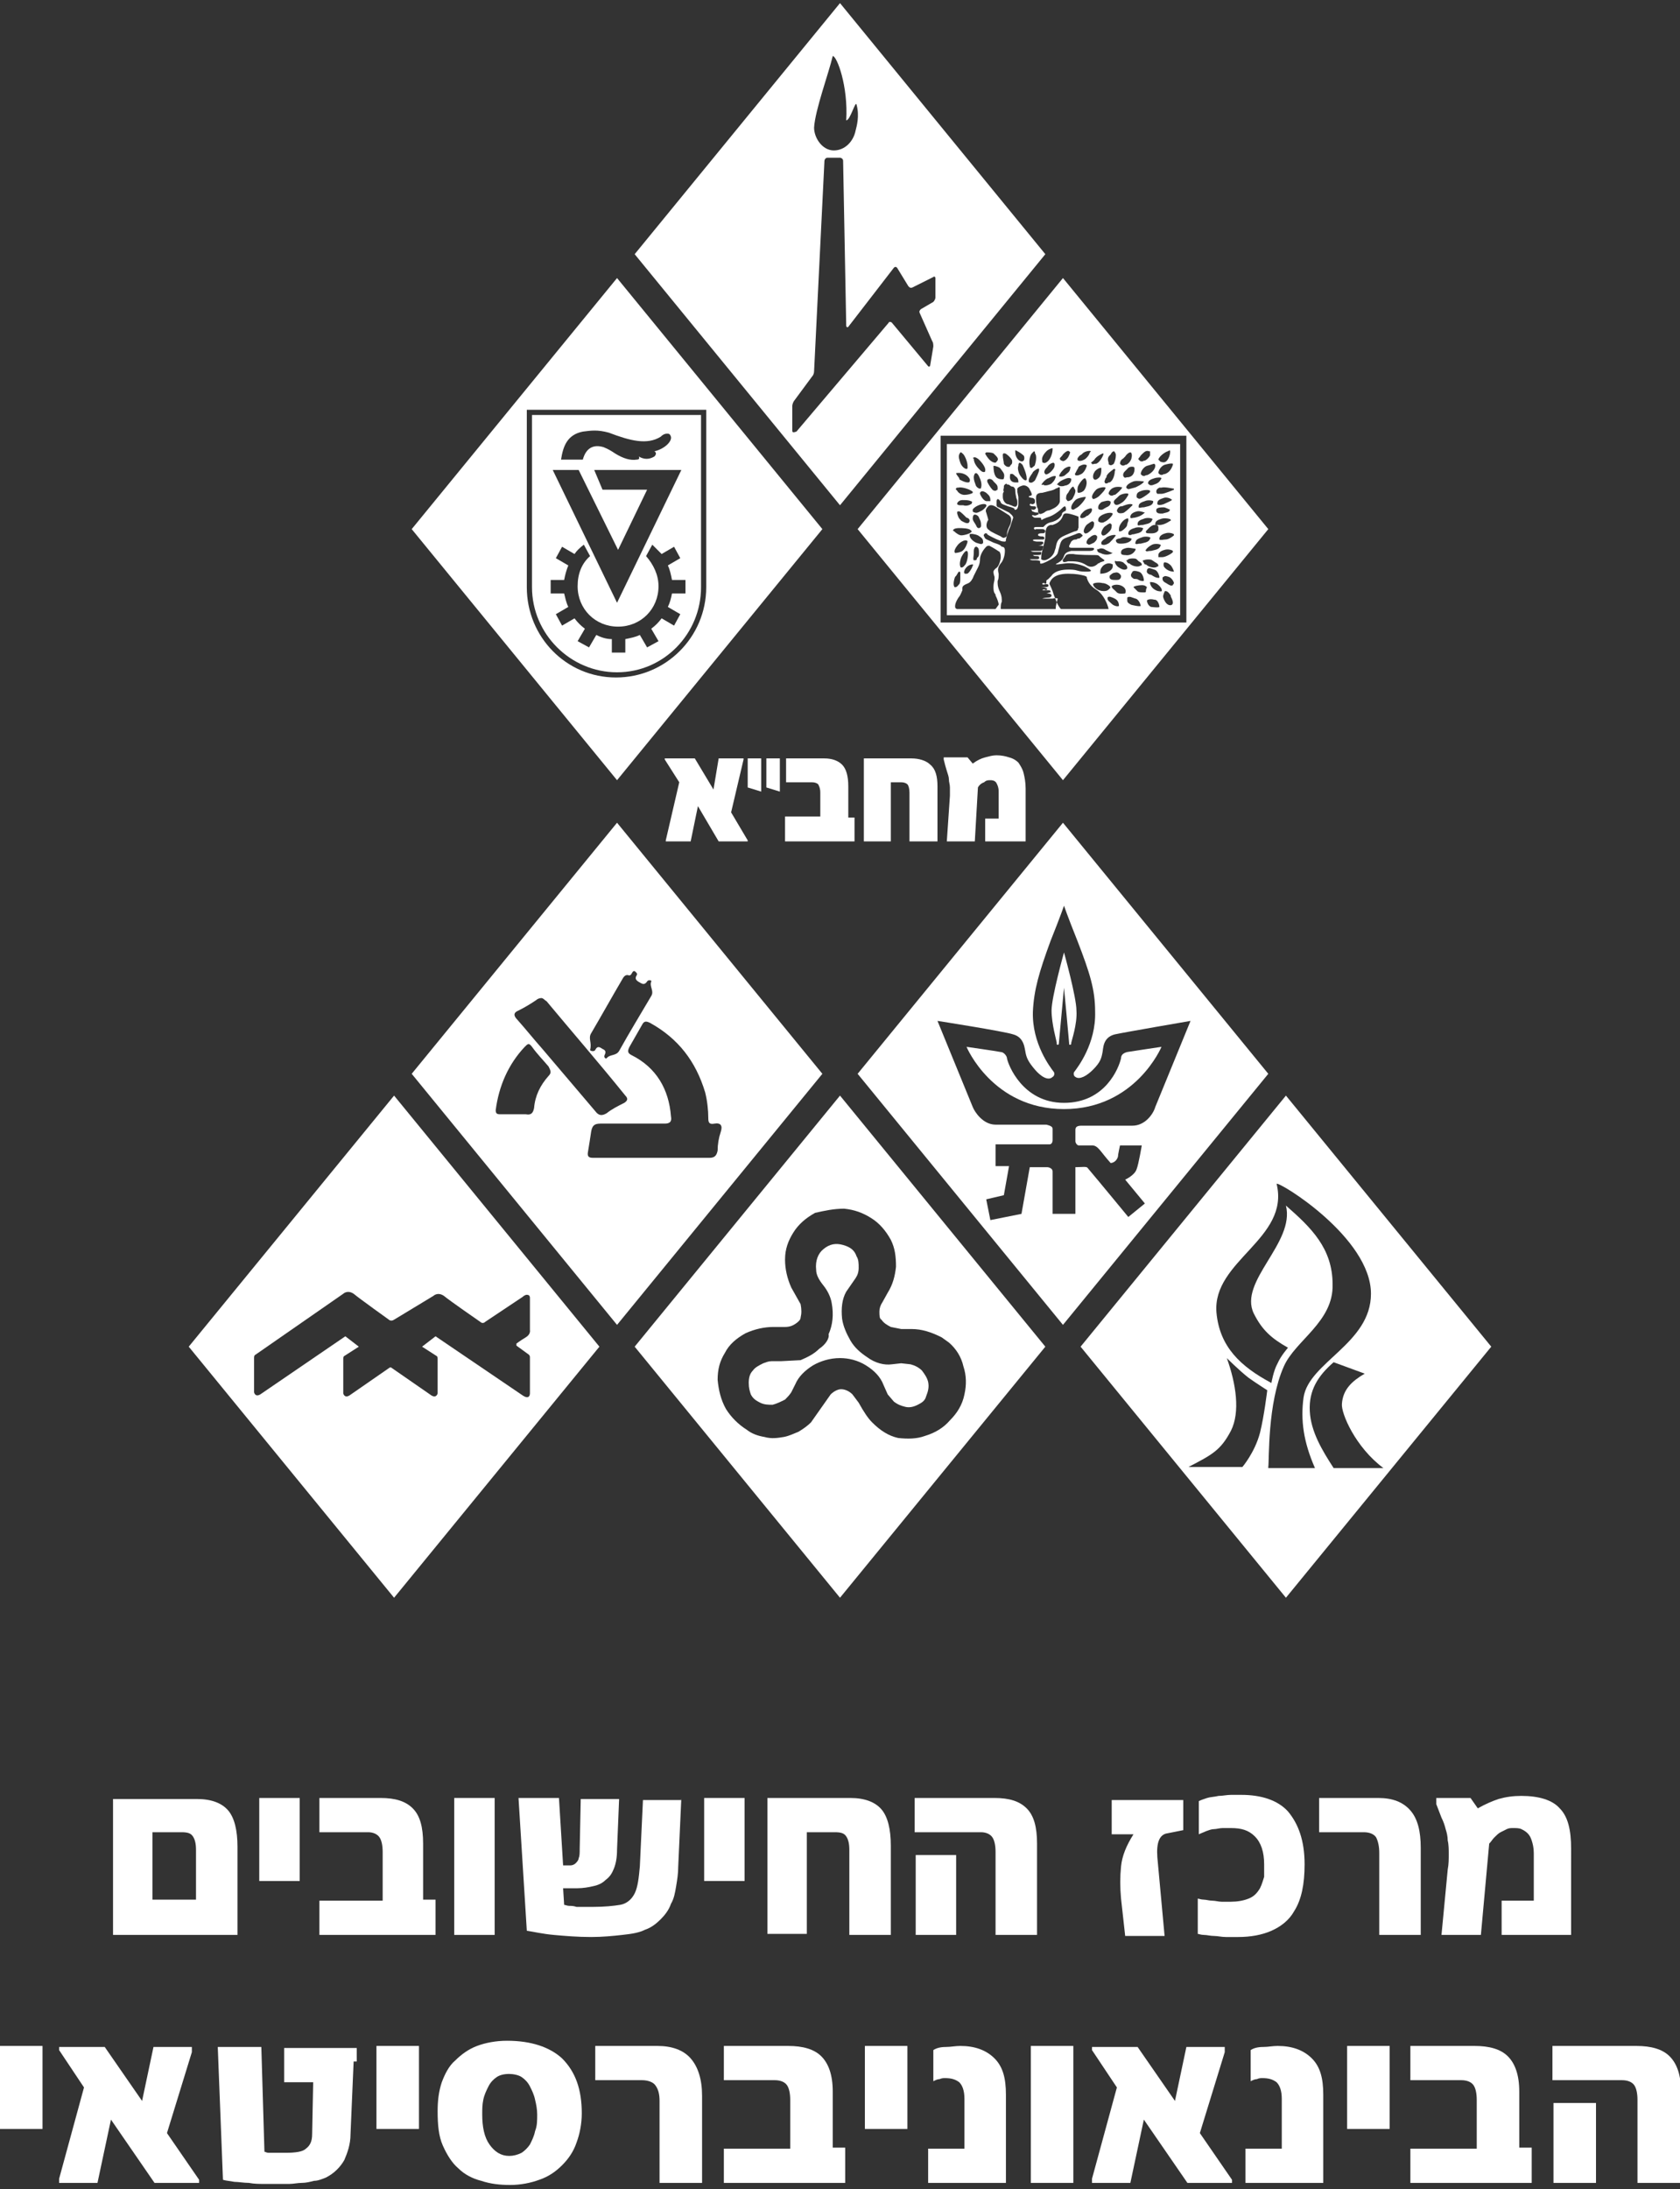 <?xml version="1.0" encoding="utf-8"?>
<!-- Generator: Adobe Illustrator 18.1.0, SVG Export Plug-In . SVG Version: 6.00 Build 0)  -->
<svg version="1.1" id="Layer_1" xmlns="http://www.w3.org/2000/svg" xmlns:xlink="http://www.w3.org/1999/xlink" x="0px" y="0px"
	 width="162px" height="211px" viewBox="0 0 162 211" enable-background="new 0 0 162 211" xml:space="preserve">
<rect x="0" y="0" width="162" height="211" fill="#333333" stroke="none"/>
<g>
	<g>
		<g>
			<path fill="#FFFFFF" d="M22.8,186.5h-1.9h-2h-4.1h-1.6h-2.3v-9.8v-3.3h8.1c1.4,0,2.4,0.4,3,1.1c0.6,0.7,0.9,1.9,0.9,3.5V186.5z
				 M18.9,183.1v-4.8c0-0.6-0.1-1-0.3-1.3c-0.2-0.3-0.5-0.4-1.1-0.4h-2.8v6.5H18.9z"/>
			<path fill="#FFFFFF" d="M28.9,181.3H25v-8h3.9V181.3z"/>
			<path fill="#FFFFFF" d="M42,186.5H30.8v-3.3h6.1v-4.7c0-0.6-0.1-1.1-0.3-1.4c-0.2-0.3-0.6-0.5-1.1-0.5h-4.7v-3.3h5.9
				c1.4,0,2.4,0.3,3.1,1c0.7,0.7,1,1.8,1,3.4v5.4H42V186.5z"/>
			<path fill="#FFFFFF" d="M47.7,186.5h-3.9v-13.2h3.9V186.5z"/>
			<path fill="#FFFFFF" d="M65.7,173.3l-0.3,6.6c0,0.7-0.1,1.3-0.2,1.9c-0.1,0.6-0.2,1.2-0.5,1.7c-0.2,0.6-0.6,1.1-1,1.5
				c-0.4,0.4-0.9,0.8-1.5,1c-0.6,0.3-1.3,0.4-2.2,0.5c-0.9,0.1-1.9,0.2-3,0.2c-1.3,0-2.5-0.1-3.6-0.2c-1.1-0.1-1.9-0.3-2.6-0.4
				L50,173.3h3.9l0.4,6.5c0.3,0,0.5,0,0.7,0c0.2,0,0.4-0.1,0.5-0.2c0.1-0.1,0.3-0.3,0.3-0.5c0.1-0.2,0.1-0.5,0.1-0.9l0.1-4.8h3.7
				l-0.2,4.9c0,0.7-0.1,1.3-0.3,1.8c-0.2,0.5-0.4,0.8-0.8,1.1c-0.3,0.3-0.7,0.5-1.2,0.6c-0.4,0.1-1,0.2-1.5,0.2c0,0-0.1,0-0.3,0
				c-0.1,0-0.3,0-0.4,0c-0.2,0-0.3,0-0.4,0c-0.1,0-0.2,0-0.3,0l0.1,1.6c0.1,0,0.3,0.1,0.5,0.1c0.2,0,0.4,0,0.7,0.1
				c0.2,0,0.5,0,0.8,0c0.3,0,0.5,0,0.7,0c1.2,0,2.1-0.1,2.7-0.2c0.6-0.1,1.1-0.5,1.4-1.1c0.3-0.6,0.4-1.5,0.5-2.6l0.3-6.4H65.7z"/>
			<path fill="#FFFFFF" d="M71.8,181.3h-3.9v-8h3.9V181.3z"/>
			<path fill="#FFFFFF" d="M85.8,186.5h-3.9v-8.2c0-0.6-0.1-1-0.3-1.3c-0.2-0.3-0.5-0.4-1.1-0.4h-2.7v9.8H74v-9.8v-3.3h8
				c1.4,0,2.4,0.4,3,1.1c0.6,0.7,0.9,1.9,0.9,3.5V186.5z"/>
			<path fill="#FFFFFF" d="M99.9,186.5H96v-8c0-0.6-0.1-1.1-0.3-1.4c-0.2-0.3-0.6-0.5-1.1-0.5h-6.4v-3.3h7.7c1.4,0,2.4,0.3,3.1,1
				c0.7,0.7,1,1.8,1,3.4V186.5z M92.2,186.5h-3.9v-7.7h3.9V186.5z"/>
			<path fill="#FFFFFF" d="M114.1,176.4l-1.5,0.3c-0.8,0.1-1.1,0.9-1,2.3l0.7,7.6h-3.8l-0.4-3.6c-0.1-1.1-0.1-2.1,0-3.1
				c0.1-1,0.5-2,1.2-3.1h-2.1v-3.3h6.9V176.4z"/>
			<path fill="#FFFFFF" d="M125.8,179.7c0,1.9-0.3,3.4-1,4.5c-0.5,0.9-1.3,1.5-2.2,1.9c-0.9,0.4-2,0.6-3.2,0.6c-0.4,0-0.8,0-1.2,0
				c-0.4,0-0.8-0.1-1.1-0.1c-0.4,0-0.7-0.1-1-0.1c-0.3,0-0.5-0.1-0.6-0.1V183c0.1,0,0.3,0.1,0.6,0.1c0.2,0,0.5,0.1,0.8,0.1
				c0.3,0,0.6,0.1,0.9,0.1c0.3,0,0.6,0,0.9,0c0.6,0,1.2-0.1,1.7-0.3c0.5-0.2,0.8-0.5,1.1-1c0.2-0.4,0.3-0.8,0.4-1.1
				c0-0.3,0-0.7,0-1.2c0-1.2-0.3-2.1-0.9-2.7c-0.6-0.6-1.3-0.8-2.3-0.8c-0.2,0-0.5,0-0.8,0c-0.3,0-0.6,0.1-0.8,0.1
				c-0.3,0-0.5,0.1-0.8,0.2c-0.2,0.1-0.5,0.2-0.7,0.3v-3.2c0.2-0.1,0.5-0.2,0.8-0.3c0.3-0.1,0.7-0.1,1.1-0.2c0.4,0,0.8-0.1,1.2-0.1
				c0.4,0,0.7,0,1,0c1.9,0,3.5,0.5,4.5,1.6C125.2,175.8,125.8,177.4,125.8,179.7z"/>
			<path fill="#FFFFFF" d="M136.9,186.5H133v-7.9c0-0.6-0.1-1.1-0.3-1.5c-0.2-0.3-0.6-0.5-1.2-0.5h-4.3v-3.3h5.7
				c1.4,0,2.4,0.4,3.1,1.2c0.7,0.8,1,2,1,3.6V186.5z"/>
			<path fill="#FFFFFF" d="M151.7,186.5h-6.9v-3.3h3.1v-4.6c0-0.5-0.1-0.9-0.2-1.2c-0.1-0.3-0.2-0.5-0.4-0.7
				c-0.2-0.2-0.4-0.3-0.6-0.4c-0.2-0.1-0.5-0.1-0.8-0.1c-0.2,0-0.4,0-0.6,0.1c-0.2,0.1-0.4,0.2-0.6,0.3c-0.2,0.1-0.4,0.3-0.6,0.5
				c-0.2,0.2-0.3,0.4-0.5,0.6l-0.8,8.8h-3.8l0.6-6.3c0.1-0.5,0.1-1,0.1-1.5c0-0.4,0-0.9-0.1-1.3c0-0.4-0.1-0.8-0.2-1.1
				c-0.1-0.4-0.2-0.7-0.4-1.1l-0.5-1.3v-0.6h3.3l0.7,1c0.7-0.4,1.4-0.7,2-0.9c0.7-0.2,1.4-0.3,2.2-0.3c1.7,0,3,0.4,3.7,1.2
				c0.8,0.8,1.1,2.1,1.1,3.9V186.5z"/>
		</g>
	</g>
	<g>
		<g>
			<path fill="#FFFFFF" d="M4.1,205.2H0v-8h4.1V205.2z"/>
			<path fill="#FFFFFF" d="M19.2,210.4h-4.3l-4.2-6.1l-1.3,6.1H5.7V210l2.4-8.8l-2.4-3.6v-0.3h4.4l3.6,5.2h0l1.1-5.2h3.7v0.5
				l-2.4,7.8l3.1,4.5V210.4z"/>
			<path fill="#FFFFFF" d="M34.1,198.7l-0.3,7c0,1-0.3,1.8-0.6,2.5c-0.4,0.7-1,1.3-1.8,1.7c-0.3,0.1-0.7,0.3-1.1,0.3
				c-0.4,0.1-0.8,0.2-1.2,0.2c-0.4,0-0.8,0.1-1.2,0.1c-0.4,0-0.7,0-1,0c-0.5,0-0.9,0-1.4,0c-0.5,0-1,0-1.5-0.1c-0.5,0-1-0.1-1.4-0.1
				c-0.5-0.1-0.8-0.1-1.1-0.2l-0.5-12.8h4.2l0.3,10.1c0.1,0,0.2,0.1,0.4,0.1c0.2,0,0.4,0,0.6,0c0.2,0,0.4,0,0.6,0c0.2,0,0.3,0,0.4,0
				c1,0,1.7-0.1,2-0.4c0.4-0.3,0.6-0.7,0.6-1.4l0.1-5h-2.8v-3.3h7V198.7z"/>
			<path fill="#FFFFFF" d="M40.4,205.2h-4.1v-8h4.1V205.2z"/>
			<path fill="#FFFFFF" d="M56.1,203.7c0,1-0.2,2-0.5,2.8c-0.3,0.9-0.8,1.6-1.4,2.2c-0.6,0.6-1.3,1.1-2.2,1.4
				c-0.8,0.3-1.8,0.5-2.8,0.5c-1,0-1.9-0.1-2.8-0.4c-0.8-0.2-1.6-0.6-2.2-1.2c-0.6-0.5-1.1-1.3-1.5-2.2c-0.4-0.9-0.5-2-0.5-3.3
				c0-1,0.1-1.9,0.4-2.8c0.3-0.8,0.7-1.6,1.3-2.1c0.6-0.6,1.3-1.1,2.1-1.4c0.8-0.3,1.8-0.5,2.9-0.5c2.3,0,4.1,0.6,5.3,1.7
				C55.5,199.7,56.1,201.4,56.1,203.7z M51.8,203.8c0-0.5-0.1-1-0.2-1.4c-0.1-0.5-0.3-0.9-0.5-1.3c-0.2-0.4-0.5-0.7-0.8-0.9
				c-0.3-0.2-0.8-0.3-1.2-0.3c-0.5,0-0.9,0.1-1.2,0.3c-0.3,0.2-0.6,0.5-0.8,0.9c-0.2,0.4-0.4,0.8-0.5,1.3c-0.1,0.5-0.1,0.9-0.1,1.4
				c0,1.2,0.2,2.2,0.7,2.9c0.5,0.7,1.1,1.1,1.9,1.1c0.4,0,0.8-0.1,1.2-0.3c0.3-0.2,0.6-0.5,0.8-0.8c0.2-0.4,0.4-0.8,0.5-1.3
				C51.8,204.9,51.8,204.4,51.8,203.8z"/>
			<path fill="#FFFFFF" d="M67.7,210.4h-4.1v-7.9c0-0.6-0.1-1.1-0.4-1.5c-0.2-0.3-0.7-0.5-1.3-0.5h-4.5v-3.3h6
				c1.4,0,2.5,0.4,3.2,1.2c0.7,0.8,1.1,2,1.1,3.6V210.4z"/>
			<path fill="#FFFFFF" d="M81.6,210.4H69.8v-3.3h6.4v-4.7c0-0.6-0.1-1.1-0.3-1.4c-0.2-0.3-0.6-0.5-1.2-0.5h-4.9v-3.3h6.2
				c1.4,0,2.5,0.3,3.2,1c0.7,0.7,1.1,1.8,1.1,3.4v5.4h1.2V210.4z"/>
			<path fill="#FFFFFF" d="M87.5,205.2h-4.1v-8h4.1V205.2z"/>
			<path fill="#FFFFFF" d="M97,210.4h-7.5v-3.3H93v-4.8c0-0.8-0.2-1.3-0.5-1.6c-0.4-0.3-0.8-0.4-1.4-0.4c-0.1,0-0.3,0-0.5,0.1
				c-0.2,0-0.4,0.1-0.6,0.2v-3c0.3-0.2,0.7-0.3,1.2-0.3c0.5,0,0.9-0.1,1.4-0.1c1.4,0,2.5,0.4,3.3,1.2c0.8,0.8,1.1,1.9,1.1,3.5V210.4
				z"/>
			<path fill="#FFFFFF" d="M103.5,210.4h-4.1v-13.2h4.1V210.4z"/>
			<path fill="#FFFFFF" d="M118.8,210.4h-4.3l-4.2-6.1l-1.3,6.1h-3.7V210l2.4-8.8l-2.4-3.6v-0.3h4.4l3.6,5.2h0l1.1-5.2h3.7v0.5
				l-2.4,7.8l3.1,4.5V210.4z"/>
			<path fill="#FFFFFF" d="M127.6,210.4h-7.5v-3.3h3.5v-4.8c0-0.8-0.2-1.3-0.5-1.6c-0.4-0.3-0.8-0.4-1.4-0.4c-0.1,0-0.3,0-0.5,0.1
				c-0.2,0-0.4,0.1-0.6,0.2v-3c0.3-0.2,0.7-0.3,1.2-0.3c0.5,0,0.9-0.1,1.4-0.1c1.4,0,2.5,0.4,3.3,1.2c0.8,0.8,1.1,1.9,1.1,3.5V210.4
				z"/>
			<path fill="#FFFFFF" d="M134,205.2h-4.1v-8h4.1V205.2z"/>
			<path fill="#FFFFFF" d="M147.7,210.4H136v-3.3h6.4v-4.7c0-0.6-0.1-1.1-0.3-1.4c-0.2-0.3-0.6-0.5-1.2-0.5H136v-3.3h6.2
				c1.4,0,2.5,0.3,3.2,1c0.7,0.7,1.1,1.8,1.1,3.4v5.4h1.2V210.4z"/>
			<path fill="#FFFFFF" d="M162,210.4h-4.1v-8c0-0.6-0.1-1.1-0.3-1.4c-0.2-0.3-0.6-0.5-1.2-0.5h-6.7v-3.3h8.1c1.4,0,2.5,0.3,3.2,1
				c0.7,0.7,1.1,1.8,1.1,3.4V210.4z M153.9,210.4h-4.1v-7.7h4.1V210.4z"/>
		</g>
	</g>
	<g>
		<g>
			<path fill="#FFFFFF" d="M79.3,51L59.5,26.8L39.7,51l19.8,24.2L79.3,51z M50.8,56.6V39.5h17.3v17.1c0,4.8-3.9,8.7-8.7,8.7
				S50.8,61.4,50.8,56.6z"/>
			<path fill="#FFFFFF" d="M75.7,78.8v2.3h6.7v-2.3h-0.6v-3c0-1-0.2-1.7-0.6-2.1c-0.4-0.4-1-0.6-1.7-0.6h-3.7v2.3h2.5
				c0.3,0,0.5,0.1,0.6,0.2c0.1,0.2,0.2,0.4,0.2,0.8v2.3H75.7z"/>
			<polygon fill="#FFFFFF" points="75.2,76.3 75.2,73.1 73.9,73.1 73.9,75.9 			"/>
			<path fill="#FFFFFF" d="M67.6,56.6V40H51.3v16.6c0,4.5,3.7,8.2,8.2,8.2S67.6,61.1,67.6,56.6z M56.2,41.6c0.8-0.1,1.4-0.2,2.5,0.1
				c2.1,0.8,3.7,1.2,5,0.4c0.2-0.2,0.4-0.3,0.6-0.3c0.2,0,0.3,0,0.4,0.3c0.1,0.5-0.7,1.2-1.6,1.4c0.2,0.1,0.2,0.3,0,0.5
				c-0.5,0.3-1,0.3-1.5,0c0.1,0.2,0,0.3-0.2,0.3c-0.6,0.1-1.3-0.1-2.1-0.6c-0.3-0.2-0.6-0.4-1.1-0.6c-1-0.3-1.7,0.1-2,1.2h-2.1
				C54.3,43,54.7,41.9,56.2,41.6z M55.8,45.3l3.8,7.7l2.8-5.8h-4.3l-0.8-1.9h8.4l-6.2,12.8l-6.2-12.8H55.8z M57.5,61.2l-0.7,1.2
				l-1.1-0.6l0.7-1.2c-0.4-0.3-0.7-0.6-1-1l-1.2,0.7l-0.6-1.1l1.2-0.7c-0.2-0.4-0.3-0.9-0.4-1.3h-1.3v-1.3h1.3
				c0.1-0.5,0.2-0.9,0.4-1.4l-1.2-0.7l0.6-1.1l1.2,0.7c0.2-0.3,0.5-0.6,0.9-0.9l0.6,1.1c-0.8,0.7-1.2,1.7-1.2,2.9
				c0,2.2,1.7,3.9,3.9,3.9c2.2,0,3.9-1.7,3.9-3.9c0-1.1-0.5-2.1-1.2-2.9l0.6-1.1c0.3,0.3,0.6,0.6,0.9,0.9l1.2-0.7l0.6,1.1l-1.2,0.7
				c0.2,0.4,0.3,0.9,0.4,1.4h1.3v1.3h-1.3c-0.1,0.5-0.2,0.9-0.4,1.3l1.2,0.7l-0.6,1.1l-1.2-0.7c-0.3,0.4-0.6,0.7-1,1l0.7,1.2
				l-1.1,0.6l-0.7-1.2c-0.4,0.2-0.9,0.3-1.4,0.4v1.3h-1.3v-1.3C58.4,61.6,57.9,61.4,57.5,61.2z"/>
			<polygon fill="#FFFFFF" points="64.2,81.1 66.6,81.1 67.3,77.7 69.3,81.1 72.1,81.1 72.1,81 70.5,78.3 71.7,73.2 71.7,73.1 
				69.3,73.1 68.8,76.1 67,73.1 64.1,73.1 64.1,73.2 65.5,75.4 64.2,81 			"/>
			<polygon fill="#FFFFFF" points="73.4,73.1 72.1,73.1 72.1,75.9 73.4,76.3 			"/>
			<path fill="#FFFFFF" d="M113.8,42.8H91.3v16.5h22.5V42.8z M113.1,44.7c0,0,0,0.1,0,0.1c-0.2,0.6-0.5,0.8-0.8,0.9l-0.1,0
				c-0.1,0.1-0.3,0.1-0.4,0c0,0-0.1-0.1-0.1-0.1c0-0.3,0.3-0.7,0.6-0.8C113,44.6,113.1,44.7,113.1,44.7z M112.6,43.5
				c0.2-0.1,0.2-0.1,0.2-0.1c0.1,0.1,0,0.6-0.2,0.9c-0.2,0.3-0.4,0.3-0.7,0.2c-0.1-0.1-0.2-0.2-0.2-0.2
				C111.8,43.9,112.5,43.5,112.6,43.5z M112,46.1C112.1,46.1,112.1,46.1,112,46.1c-0.2,0.4-0.4,0.5-0.7,0.6l0,0
				c-0.2,0.1-0.4,0.1-0.5,0c0,0-0.1-0.1-0.1-0.1c0-0.3,0.3-0.4,0.6-0.5C111.6,46,112,46,112,46.1z M103.3,53.4c0,0,0.1,0,0.2,0
				c0.4,0.1,1.9,0.1,1.9,0.1l0.1,0c0.3,0,0.4,0,0.5,0.1c0,0,0.1,0.1,0.1,0.1c0.3,0.2,0.4,0.3,0.4,0.3c0,0,0,0,0,0
				c0,0.1-0.1,0.1-0.4,0.2c0,0,0,0,0,0c0,0-0.1,0.1-0.2,0.1c-0.2,0.2-0.6,0.5-1.1,0.2c-0.6-0.4-1.1-0.4-1.8-0.4
				c-0.3,0.1-0.5,0.1-0.5,0c-0.1-0.1,0.1-0.3,0.1-0.3l0.2-0.3c0,0,0,0,0,0C103,53.4,103,53.4,103.3,53.4z M103.9,51.1
				c0,0-0.1,0.1-0.2,0.1c-0.1,0-1,0.4-1,0.4c-0.7,0.3-0.8,0.6-0.9,1.2l-0.1,0.3c-0.1,0.5-0.7,0.9-1,0.9c0,0-0.2,0-0.3-0.1
				c0,0,0-0.1,0-0.1v0c0-0.4,0.1-0.7,0.2-1.1c0.1-0.4,0.2-0.7,0.2-1c0-0.9,0.2-1,0.5-1.1l0.1,0l0.1,0c0.3-0.1,0.8-0.3,1-0.9
				c0.1-0.3,0.4-0.2,0.5-0.2c0.1,0,0.8,0.2,1,0.3c0,0,0,0,0,0c0,0,0,1.1,0,1.1C103.9,50.9,104,51.1,103.9,51.1z M103.9,48.9
				c-0.2,0.1-0.4,0.3-0.5,0.2c-0.1,0-0.1-0.1-0.1-0.2c0-0.2,0.2-0.5,0.4-0.7c0.2-0.2,0.8-0.3,0.9-0.3c0,0,0,0,0.1,0
				C104.7,48.1,104.2,48.7,103.9,48.9L103.9,48.9z M104.1,46.6c0.2-0.3,0.4-0.5,0.5-0.5c0,0,0.1,0,0.1,0.1c0.2,0.3,0,0.9-0.2,1.1
				c-0.1,0.1-0.3,0.2-0.5,0.2c-0.1,0-0.1-0.1-0.1-0.2C103.9,47,103.9,46.9,104.1,46.6z M104.2,49.7c0-0.1,0.1-0.2,0.2-0.3l0.1-0.1
				c0.2-0.2,0.6-0.3,0.7-0.3c0.1,0,0.1,0.1,0.1,0.1c0,0.3-0.2,0.4-0.4,0.6c-0.1,0-0.2,0.1-0.2,0.1c-0.1,0.1-0.4,0.2-0.5,0.1
				C104.2,49.9,104.1,49.8,104.2,49.7z M104.9,50.5c0.4-0.3,0.5-0.3,0.5-0.2c0,0,0.1,0,0.1,0.1c0,0.4-0.1,0.5-0.3,0.7
				c-0.1,0.1-0.4,0.4-0.6,0.3c0,0-0.1-0.1-0.1-0.2C104.5,51,104.7,50.6,104.9,50.5z M105.1,51.8c0.2-0.2,0.5-0.3,0.6-0.2
				c0,0,0.1,0.1,0.1,0.1c0,0.3-0.1,0.4-0.2,0.5l-0.1,0.1c-0.2,0.1-0.4,0.2-0.5,0.2c-0.1,0-0.1-0.1-0.2-0.1
				C104.7,52.2,104.9,51.9,105.1,51.8z M106.6,51.9l0.1-0.1c0.3-0.2,0.8-0.3,0.9-0.2c0,0,0,0,0,0c0,0,0,0,0,0
				c-0.2,0.3-0.4,0.5-0.6,0.7l0,0c-0.1,0.1-0.5,0.3-0.7,0.2c-0.1,0-0.1-0.1-0.1-0.2C106.2,52.2,106.4,52,106.6,51.9z M106.2,51.4
				c0-0.2,0.2-0.6,0.4-0.7c0.4-0.3,0.5-0.3,0.5-0.2c0,0,0.1,0,0.1,0.1c0,0.4-0.1,0.5-0.3,0.7c-0.1,0.1-0.4,0.4-0.6,0.3
				C106.3,51.6,106.2,51.5,106.2,51.4z M108,51.9l0.2-0.1c0.3-0.1,0.8,0.1,0.9,0.1c0,0,0,0,0,0.1c0,0.1-0.3,0.4-1,0.4
				c-0.1,0-0.3,0-0.4-0.1c0,0-0.1-0.1-0.1-0.2C107.6,52,107.8,51.9,108,51.9z M107.9,51c0-0.3,0.2-0.6,0.4-0.8
				c0.1-0.1,0.4-0.3,0.5-0.2c0,0,0,0,0,0.1c0,0,0,0,0,0.1l-0.1,0.3c0,0.2-0.1,0.3-0.2,0.4c-0.1,0.1-0.4,0.4-0.6,0.3
				C107.9,51.2,107.9,51.1,107.9,51z M108.8,51.5c0,0,0-0.1,0-0.1c0-0.2,0.2-0.4,0.6-0.5c0.2-0.1,0.6-0.1,0.8,0c0,0,0.1,0.1,0,0.1
				c-0.1,0.4-0.6,0.4-0.9,0.5l-0.1,0C109,51.6,108.9,51.6,108.8,51.5z M109.7,50.5c0-0.3,0.3-0.4,0.6-0.5c0.2-0.1,0.6-0.1,0.8,0
				c0,0,0.1,0.1,0,0.1c-0.1,0.4-0.6,0.4-0.9,0.5l-0.1,0c-0.2,0-0.3,0.1-0.4,0C109.7,50.6,109.7,50.6,109.7,50.5z M110.1,51.8
				c0.2-0.1,0.6-0.1,0.8,0c0,0,0.1,0.1,0,0.1c-0.1,0.4-0.6,0.4-0.9,0.5l-0.1,0c-0.2,0-0.3,0.1-0.4,0c0,0-0.1-0.1,0-0.1
				C109.5,52,109.8,51.9,110.1,51.8z M111.1,52.5c0.2-0.1,0.6-0.1,0.8,0c0,0,0.1,0.1,0,0.1c-0.1,0.4-0.6,0.4-0.9,0.5l-0.1,0
				c-0.2,0-0.3,0.1-0.4,0c0,0-0.1-0.1,0-0.1C110.6,52.8,110.9,52.6,111.1,52.5z M111.7,51.1c-0.2,0.4-0.8,0.3-1,0.3
				c-0.2,0-0.2-0.1-0.2-0.1c0,0,0,0,0,0l0-0.1c0.1-0.1,0.5-0.6,0.8-0.6c0.2,0,0.4,0,0.4,0.2C111.7,50.9,111.7,51,111.7,51.1z
				 M111.2,48.4c-0.1,0.4-0.6,0.4-0.9,0.5l-0.1,0c-0.2,0-0.3,0.1-0.4,0c0,0,0-0.1,0-0.1c0-0.3,0.3-0.4,0.6-0.5
				c0.2-0.1,0.6-0.1,0.8,0C111.2,48.2,111.2,48.3,111.2,48.4C111.2,48.3,111.2,48.3,111.2,48.4z M110.1,48c-0.2,0.1-0.3,0.1-0.4,0
				c-0.1,0-0.1-0.1-0.1-0.2c0-0.3,0.2-0.4,0.5-0.5l0,0c0.3-0.1,0.7-0.1,0.8,0c0,0,0,0,0,0.1C110.9,47.5,110.3,47.9,110.1,48z
				 M109.6,49.3c0.3-0.1,0.7,0.1,0.8,0.1c0,0,0,0,0,0c0,0,0,0,0,0c-0.2,0.2-0.5,0.4-1,0.5c-0.2,0-0.3,0.1-0.4,0c0,0,0-0.1,0-0.1
				C109,49.6,109.2,49.4,109.6,49.3z M109.2,48.7c-0.1,0.1-0.5,0.5-0.8,0.7c-0.2,0.1-0.5,0.1-0.6,0c-0.1-0.1-0.1-0.2-0.1-0.2
				c0.1-0.3,0.3-0.4,0.4-0.4l0.1,0c0.7-0.3,0.9-0.2,0.9-0.2C109.2,48.6,109.2,48.6,109.2,48.7z M108.1,48.5
				c-0.3,0.2-0.5,0.2-0.6,0.1c0,0-0.1-0.1-0.1-0.2c0-0.2,0.2-0.3,0.4-0.5l0.1-0.1c0.2-0.2,0.8-0.3,0.9-0.2c0,0,0,0,0,0.1
				C108.8,47.7,108.5,48.3,108.1,48.5z M108.2,47c0,0.1-0.5,0.6-0.7,0.7l-0.1,0c-0.1,0.1-0.3,0.1-0.4,0c0,0-0.1-0.1-0.1-0.1
				c0-0.2,0.2-0.5,0.5-0.6C107.6,46.9,108.1,46.9,108.2,47C108.1,46.9,108.2,46.9,108.2,47C108.2,47,108.2,47,108.2,47z M107,48.3
				c0.1,0,0.1,0.1,0.1,0.1c0,0.3-0.2,0.4-0.4,0.5c-0.1,0-0.1,0.1-0.2,0.1c-0.1,0.1-0.3,0.2-0.5,0.1c-0.1,0-0.1-0.1-0.1-0.2
				c0-0.2,0.1-0.3,0.2-0.4l0.1-0.1C106.5,48.3,106.9,48.2,107,48.3z M106.6,49.5c0.3-0.1,0.6-0.1,0.7,0c0,0,0,0,0,0
				c0,0.2-0.5,0.7-0.8,0.8c-0.1,0.1-0.4,0.1-0.5,0c-0.1,0-0.1-0.1-0.1-0.2C105.9,49.8,106.3,49.6,106.6,49.5z M106,52.9
				c0.2-0.1,0.5,0,0.6,0.1c0.2,0.1,0.6,0.3,0.7,0.3l0,0c0,0,0,0,0,0c0,0,0,0,0,0c0,0,0,0,0,0c0,0,0,0,0,0c0,0,0,0,0,0
				c-0.2,0.1-0.6,0.3-1.2,0l0,0c-0.1,0-0.3-0.1-0.3-0.3c0,0,0,0,0-0.1C105.9,53,105.9,52.9,106,52.9z M107.3,54.6
				C107.3,54.6,107.3,54.7,107.3,54.6c0,0.2-0.2,0.4-0.4,0.5c-0.3,0.2-0.8,0.2-0.8,0.2c0,0,0-0.1,0-0.1l0-0.1c0-0.1,0-0.3,0.3-0.6
				c0.4-0.3,0.7-0.2,0.9-0.1C107.3,54.5,107.3,54.6,107.3,54.6z M105.4,56.3c0-0.1,0.5-0.2,0.9-0.1c0.3,0,0.6,0.2,0.7,0.3
				c0.1,0.1,0.1,0.2,0,0.2c0,0.1-0.1,0.1-0.2,0.2c-0.2,0.1-0.5,0.1-0.8,0C105.7,56.8,105.4,56.5,105.4,56.3
				C105.4,56.3,105.4,56.3,105.4,56.3C105.4,56.3,105.4,56.3,105.4,56.3z M107,55.7c0-0.1,0-0.1,0-0.2c0.1-0.1,0.3-0.3,0.5-0.3
				c0.3-0.1,0.5,0.1,0.6,0.3c0,0.1,0,0.2-0.1,0.3c-0.1,0.1-0.2,0.1-0.4,0.1C107.3,55.9,107.1,55.9,107,55.7z M107.9,54.7
				c-0.2-0.1-0.4-0.4-0.4-0.6c0,0,0,0,0,0c0,0,0.1-0.1,0.1,0c0.1,0,0.1,0,0.2,0c0.1,0,0.3,0,0.5,0.1c0.2,0.2,0.4,0.3,0.4,0.5
				c0,0.1,0,0.1,0,0.1C108.5,55,108.2,54.9,107.9,54.7z M108.5,53.5L108.5,53.5c-0.1,0-0.4,0-0.4-0.2c0-0.1,0-0.2,0.1-0.3
				c0.1-0.1,0.4-0.2,0.6-0.2c0.2,0,0.7,0.1,0.7,0.1c0,0,0,0,0,0c0,0,0,0,0,0.1c0,0,0,0,0,0c0,0,0,0,0,0l0,0l0,0
				C109.4,53.2,109.1,53.6,108.5,53.5z M108.8,53.9c0.2-0.1,0.7-0.1,0.8,0l0.2,0.2c0.2,0.1,0.3,0.2,0.3,0.3c0,0.1,0,0.1-0.1,0.1
				c-0.2,0.2-0.8,0.1-1.1-0.2l-0.1,0c-0.1-0.1-0.1-0.1-0.2-0.3C108.7,54,108.7,54,108.8,53.9z M109.1,55.3c0-0.1,0.1-0.1,0.1-0.2
				c0.1-0.1,0.3-0.1,0.6,0c0.4,0.1,0.5,0.7,0.5,0.8c0,0.1,0,0.1-0.1,0.1c-0.1,0-0.2,0-0.4-0.1c-0.1-0.1-0.3-0.1-0.4-0.1
				c-0.1,0-0.2-0.1-0.3-0.2C109.1,55.6,109,55.4,109.1,55.3z M110.2,54.1c0-0.1,0-0.1,0.1-0.1c0.2-0.1,0.7-0.1,0.8,0l0.3,0.2
				c0.2,0.1,0.3,0.2,0.3,0.3c0,0.1,0,0.1-0.1,0.1c-0.2,0.2-0.8,0.1-1.1-0.2l-0.1,0C110.3,54.3,110.3,54.2,110.2,54.1z M110.6,55
				c0-0.1,0-0.1,0.1-0.2c0.1-0.1,0.3,0,0.6,0.1c0.4,0.1,0.5,0.7,0.5,0.7c0,0.1,0,0.1-0.1,0.1c-0.2,0-0.4-0.1-0.7-0.3l0,0
				C110.8,55.4,110.5,55.2,110.6,55z M111.7,53.5c0-0.2,0.2-0.4,0.6-0.5c0.3-0.1,0.7,0,0.8,0.1c0,0,0,0,0,0.1c0,0.1-0.7,0.5-1,0.5
				l-0.1,0c-0.1,0-0.2,0-0.3,0C111.7,53.6,111.7,53.6,111.7,53.5z M112.4,52c-0.2,0-0.5,0.1-0.6,0c0,0,0-0.1,0-0.1
				c0-0.2,0.2-0.4,0.6-0.5c0.3-0.1,0.7,0,0.8,0.1c0,0,0,0,0,0.1C113.1,51.7,112.7,52,112.4,52z M111.8,50.6l-0.2,0
				c-0.1,0-0.2,0-0.2,0c0,0,0-0.1,0-0.1c0-0.3,0.3-0.4,0.6-0.5c0.3-0.1,0.9,0,0.9,0.1c0,0,0,0,0,0.1
				C112.9,50.1,112.4,50.6,111.8,50.6z M111.5,49.1c0.1-0.2,0.5-0.2,0.7-0.2c0.2,0,0.5,0.2,0.6,0.2c0,0,0,0,0,0.1
				c-0.1,0.2-0.4,0.2-0.7,0.3l-0.1,0c-0.2,0-0.4,0-0.5-0.2C111.5,49.2,111.5,49.1,111.5,49.1z M112.2,48.6c-0.3,0.1-0.5,0.1-0.6,0
				c0,0,0-0.1,0-0.1c0-0.3,0.3-0.4,0.6-0.5c0.2-0.1,0.6,0,0.7,0.1c0,0,0.1,0,0.1,0.1C112.9,48.3,112.4,48.5,112.2,48.6z M111.3,44.7
				c0,0,0.1,0.1,0.1,0.1c0,0,0,0,0,0.1c0,0.4-0.5,0.8-0.8,0.9l-0.1,0c-0.1,0.1-0.3,0.1-0.4,0c0,0-0.1-0.1-0.1-0.1
				c0-0.3,0.3-0.7,0.6-0.8l0,0C111,44.8,111.2,44.7,111.3,44.7z M110,43.9l0.2-0.2c0.2-0.2,0.4-0.3,0.6-0.2c0,0,0.1,0,0.1,0
				c0,0.1,0,0.3,0,0.4c-0.1,0.2-0.3,0.4-0.5,0.5l-0.1,0c-0.1,0.1-0.3,0.1-0.4,0c0,0-0.1-0.1-0.1-0.1C109.7,44.2,109.9,44.1,110,43.9
				z M110.3,46.4L110.3,46.4C110.3,46.5,110.3,46.5,110.3,46.4c0,0.2-0.8,0.6-0.9,0.6c-0.4,0.1-0.6,0.2-0.7,0.1c0,0-0.1-0.1-0.1-0.1
				c0-0.2,0.2-0.4,0.7-0.6C109.6,46.3,110.2,46.4,110.3,46.4z M109.3,45c0,0,0.1,0,0.1,0.2v0c0,0.1,0,0.7-0.6,0.8l-0.1,0
				c-0.1,0-0.2,0.1-0.3,0c0,0-0.1-0.1-0.1-0.2c0-0.2,0.1-0.3,0.2-0.4l0.2-0.2C108.9,44.9,109.3,45,109.3,45z M108.3,44.2l0.2-0.2
				c0.2-0.3,0.4-0.4,0.5-0.4c0,0,0.1,0,0.1,0.1c0.1,0.2,0,0.4,0,0.5c-0.1,0.3-0.3,0.5-0.5,0.6l-0.1,0c-0.1,0.1-0.3,0.1-0.4,0
				c0,0-0.1-0.1-0.1-0.1C108,44.5,108.1,44.3,108.3,44.2z M107,43.9l0.1-0.1c0.1-0.2,0.2-0.3,0.3-0.3c0,0,0.1,0,0.1,0.1
				c0.1,0.1,0.1,0.2,0.1,0.3c0,0.3-0.1,0.6-0.2,0.8c-0.1,0.1-0.3,0.2-0.4,0.1c-0.1,0-0.1-0.1-0.1-0.2
				C106.8,44.3,106.8,44.1,107,43.9z M106.7,46l0-0.1c0.1-0.3,0.6-0.6,0.7-0.7l0.1,0c0,0,0.1,0.1,0,0.2c0,0.2-0.1,0.9-0.5,1.1
				l-0.1,0c-0.1,0.1-0.2,0.1-0.3,0.1c0,0-0.1-0.1-0.1-0.2C106.6,46.1,106.6,46.1,106.7,46z M106.6,47c0,0.2-0.3,0.5-0.6,0.8
				c-0.1,0.1-0.4,0.3-0.6,0.3c0,0-0.1-0.1-0.1-0.2c0-0.2,0.2-0.5,0.4-0.7C105.9,47,106.5,46.9,106.6,47
				C106.5,46.9,106.6,47,106.6,47z M105.6,45.4c0.2-0.2,0.4-0.3,0.5-0.3l0,0c0,0,0.1,0,0.1,0c0,0,0,0,0,0c0,0,0,0.1,0,0.1
				c0,0.2,0,0.7-0.3,0.9c-0.1,0.1-0.3,0.2-0.4,0.1c0,0-0.1-0.1-0.1-0.2C105.4,45.8,105.4,45.7,105.6,45.4z M105.6,44.2l0.1-0.1
				c0.2-0.2,0.6-0.4,0.7-0.4c0,0,0,0.1,0,0.1c-0.1,0.3-0.4,0.8-0.7,0.9l-0.1,0c-0.1,0-0.3,0.1-0.3,0c0,0-0.1-0.1-0.1-0.1
				C105.3,44.5,105.5,44.4,105.6,44.2z M104.3,43.8l0.1-0.1c0.2-0.2,0.7-0.3,0.8-0.2c0,0,0,0,0,0c0,0,0,0,0,0l-0.1,0.1
				c-0.1,0.3-0.2,0.4-0.4,0.6c-0.1,0.1-0.5,0.3-0.7,0.2c-0.1,0-0.1-0.1-0.1-0.2C104,44,104.1,43.9,104.3,43.8z M103.7,45.6l0.1-0.2
				c0.1-0.2,0.2-0.3,0.2-0.4c0.1-0.1,0.5-0.3,0.7-0.2c0.1,0,0.1,0.1,0.1,0.1c-0.1,0.3-0.2,0.5-0.4,0.7c-0.1,0.1-0.5,0.3-0.7,0.2
				C103.7,45.8,103.6,45.7,103.7,45.6z M103.5,46.9C103.5,46.9,103.6,46.9,103.5,46.9c0.1,0.2,0.2,0.3,0.2,0.4
				c0,0.3-0.2,0.6-0.3,0.8c-0.1,0.1-0.3,0.2-0.4,0.2c-0.1,0-0.1-0.1-0.2-0.2c0-0.2,0-0.4,0.2-0.6C103.2,47.1,103.4,46.9,103.5,46.9z
				 M102.5,43.8l0.1-0.1c0.2-0.2,0.4-0.3,0.5-0.2c0,0,0.1,0.1,0.1,0.1c-0.1,0.3-0.2,0.5-0.3,0.6l-0.1,0.1c-0.1,0.1-0.3,0.2-0.4,0.1
				c-0.1,0-0.2-0.1-0.2-0.2C102.2,44.1,102.4,44,102.5,43.8z M102.2,45.7c0.1-0.2,0.3-0.4,0.4-0.5c0.1-0.1,0.5-0.3,0.6-0.2
				c0,0,0.1,0.1,0,0.1c0,0.4-0.3,0.5-0.5,0.7l0,0c-0.1,0.1-0.4,0.2-0.6,0.1C102.2,45.9,102.1,45.8,102.2,45.7z M102,46.6
				c0.1-0.1,0.2-0.2,0.4-0.3c0.2-0.1,0.6-0.3,0.8-0.2c0,0,0.1,0,0.1,0.1c0,0.4-0.4,0.6-0.6,0.6c-0.2,0.1-0.6,0.1-0.7-0.1
				C101.9,46.8,101.9,46.7,102,46.6z M102.2,47C102.2,47,102.2,47,102.2,47c0,0.1,0,0.2,0,0.2l0,0c0,0.1,0,0.1,0,0.1
				c0,0.2,0,0.3,0,0.4c0,0.1,0,0.2,0,0.3c0,0.1,0,0.2,0,0.3c0,0,0,0,0,0c0,0.2-0.2,0.5-0.6,0.7c-0.2,0.1-0.4,0.2-0.5,0.2
				c-0.1,0-0.3,0.1-0.4,0.2c-0.2,0.1-0.4,0.2-0.5,0.1c-0.1,0-0.1-0.1-0.1-0.2c0-0.2,0-0.3-0.1-0.4c0-0.2-0.1-0.3-0.1-0.8l0,0
				c0-0.3,0-0.6,0.6-0.6l0.4-0.1c0.3-0.1,0.6-0.1,0.9-0.3C102.1,47,102.1,46.9,102.2,47z M101.6,44.6
				C101.6,44.6,101.6,44.7,101.6,44.6c0.1,0.1,0.1,0.1,0.1,0.2c0,0.3-0.2,0.5-0.4,0.7l0,0c-0.1,0.1-0.4,0.3-0.5,0.2
				c0,0-0.1-0.1-0.1-0.2c0-0.2,0.2-0.4,0.3-0.5C101.1,44.8,101.4,44.6,101.6,44.6z M100.9,43.5c0.2-0.2,0.5-0.3,0.6-0.3
				c0,0,0,0,0,0.1c0,0.4-0.2,0.9-0.4,1.1c-0.1,0.1-0.3,0.3-0.5,0.2c-0.1,0-0.1-0.1-0.1-0.2C100.4,44.1,100.7,43.7,100.9,43.5z
				 M100.5,46.6c0.2-0.3,0.5-0.5,0.6-0.5c0,0,0.5-0.3,0.7-0.2c0,0,0,0,0,0.1c-0.1,0.3-0.2,0.4-0.4,0.6l0,0c-0.1,0.1-0.7,0.3-0.8,0.1
				C100.4,46.8,100.4,46.7,100.5,46.6z M99.5,43.7L99.5,43.7c0.1-0.1,0.2-0.2,0.2-0.2c0,0,0.1,0,0.1,0.1l0,0.1
				c0.2,0.2,0.1,0.8,0,1.1c0,0.1-0.2,0.2-0.3,0.3c-0.1,0-0.2,0-0.2-0.2C99.2,44.5,99.3,43.9,99.5,43.7z M99.6,45.5
				c0.2-0.2,0.5-0.4,0.6-0.3c0,0,0,0,0,0c0,0,0,0,0,0.1c0,0.2-0.3,0.8-0.4,1c-0.1,0.1-0.3,0.3-0.5,0.2c-0.1,0-0.1-0.1-0.1-0.2
				C99.2,46,99.6,45.6,99.6,45.5z M97.9,43.4C97.9,43.3,97.9,43.3,97.9,43.4c0.1,0,0.6,0.3,0.8,0.5c0.1,0.1,0.1,0.4,0,0.5
				c-0.1,0.1-0.2,0.1-0.4,0c-0.3-0.2-0.4-0.6-0.4-0.8C97.9,43.5,97.9,43.4,97.9,43.4z M99,46.1c0,0.1,0,0.1,0,0.1
				c0,0.1-0.1,0.1-0.1,0.1c-0.2,0-0.5-0.4-0.6-0.6c-0.1-0.2-0.2-0.6-0.1-0.8c0-0.1,0-0.2,0.1-0.3c0.1,0,0.2,0.1,0.3,0.2
				C98.7,45,99,45.7,99,46.1z M97.9,45.9c0.2,0.1,0.3,0.3,0.3,0.5l0,0l0,0.1c0,0-0.1,0-0.1,0l-0.2,0c-0.3,0-0.6-0.2-0.5-0.7l0,0l0,0
				c0,0,0,0,0,0c0,0,0,0,0-0.1c0.1,0,0.2-0.1,0.4,0.1L97.9,45.9z M96.8,47L96.8,47c0-0.2,0-0.2,0.1-0.3c0.1-0.1,0.2-0.1,0.2,0l0.1,0
				c0,0,0.1,0,0.2,0.1c0,0,0.1,0.1,0.2,0.1c0.1,0,0.1,0,0.2,0.1c0.1,0.1,0.1,0.2,0.1,0.3c0,0.3,0.1,0.6,0.1,0.7
				c0.1,0.2,0.1,0.3,0.1,0.5c0,0.1,0,0.2-0.1,0.3c-0.1,0.1-0.3,0-0.5-0.1c-0.1,0-0.2-0.1-0.3-0.1c-0.2,0-0.5-0.3-0.5-0.7
				c0,0,0-0.1,0-0.1c0-0.2,0-0.3,0.1-0.4C96.7,47.2,96.8,47.1,96.8,47C96.8,47,96.8,47,96.8,47z M96.7,43.9c0-0.1,0-0.2,0.1-0.2
				c0,0,0.1,0,0.1,0h0c0.1,0,0.6,0.4,0.7,0.7c0,0.1,0,0.1,0,0.2c0,0.1-0.1,0.2-0.2,0.3C97.4,45,97.3,45,97.2,45
				c-0.1,0-0.3-0.1-0.4-0.3C96.8,44.5,96.7,44.2,96.7,43.9z M96.5,45.2L96.5,45.2c0.3,0.4,0.4,0.5,0.3,0.9c0,0.1-0.1,0.1-0.2,0.1
				c-0.2,0-0.5-0.1-0.6-0.3c-0.2-0.3-0.2-0.9-0.2-1c0,0,0,0,0.1,0C95.9,44.9,96.4,45,96.5,45.2z M94.1,52.3
				c-0.2-0.1-0.6-0.4-0.6-0.7c0-0.1,0-0.1,0-0.1c0.1-0.1,0.6,0,0.8,0.1c0.3,0.2,0.5,0.3,0.5,0.6c0,0,0,0.1,0,0.1c0,0,0,0.1-0.1,0.1
				C94.7,52.5,94.4,52.4,94.1,52.3z M94.4,53.3c0,0.2,0,0.3-0.1,0.4l-0.1,0.1C94.2,53.9,94.2,54,94,54c0,0-0.1,0-0.1,0
				c-0.1-0.1,0-0.4,0-0.7l0-0.2c0-0.2,0.1-0.4,0.2-0.4c0.1,0,0.1,0,0.2,0.1C94.4,52.9,94.4,53.1,94.4,53.3z M92.7,53.7L92.7,53.7
				c0.2-0.4,0.4-0.6,0.5-0.6c0,0,0.1,0,0.1,0.1c0.1,0.1,0,0.9-0.2,1.2l0,0c-0.1,0.1-0.2,0.3-0.4,0.3c0,0-0.1,0-0.1-0.1
				C92.5,54.4,92.6,53.9,92.7,53.7z M92.1,53.3C92.1,53.3,92.1,53.3,92.1,53.3c-0.1-0.1-0.1-0.3,0.2-0.7c0.2-0.3,0.7-0.6,0.9-0.5
				c0.1,0,0.1,0.1,0.1,0.1c0,0.1-0.2,0.7-0.5,0.9C92.7,53.2,92.3,53.3,92.1,53.3z M93.1,54.8c0.2-0.3,0.5-0.4,0.7-0.4
				c0,0,0.1,0.1,0,0.1v0c0,0.1-0.2,0.5-0.4,0.7l0,0c-0.1,0.1-0.1,0.1-0.3,0.1c-0.1,0-0.1,0-0.1-0.1C92.9,55.3,93,54.9,93.1,54.8z
				 M94.7,49.2c-0.2,0.1-0.5,0.3-0.7,0.2c-0.1,0-0.2-0.1-0.2-0.1c0-0.1,0-0.1,0-0.2c0.2-0.3,0.9-0.6,1.2-0.5c0,0,0.1,0,0.1,0.1
				C95.2,48.7,95,49,94.7,49.2z M94.6,47c0,0.1-0.1,0.1-0.1,0.1c-0.1,0-0.3-0.1-0.4-0.3c-0.1-0.3-0.2-0.5-0.2-0.8
				c0-0.2,0.1-0.4,0.2-0.4c0.1,0,0.2,0.1,0.3,0.3C94.6,46.3,94.7,46.7,94.6,47z M95.1,47.5c0.2,0.2,0.4,0.3,0.4,0.7c0,0,0,0.1,0,0.1
				c-0.1,0-0.2,0-0.3,0l-0.1,0c-0.1,0-0.4-0.2-0.6-0.7l0,0c0,0,0-0.1,0-0.1C94.6,47.3,94.8,47.3,95.1,47.5z M95.1,49.4
				c-0.1-0.2,0-0.4,0.2-0.6c0.2-0.2,0.5-0.1,0.8,0.1c0,0,1.1,0.7,1.1,0.7c0.2,0.1,0.3,0.3,0.3,0.4c0,0.1,0,0.2,0,0.2
				c0,0.2-0.1,0.4-0.2,0.6c-0.1,0.2-0.2,0.5-0.2,0.7c0,0.2-0.1,0.3-0.2,0.3c-0.1,0.1-0.3,0-0.4-0.1l0,0c0,0-1.1-0.5-1.1-0.6
				c-0.4-0.2-0.3-0.7-0.1-1C95.3,50.1,95.2,49.7,95.1,49.4z M96,47.3c-0.1,0-0.2,0-0.3-0.1c-0.2-0.2-0.5-0.7-0.5-0.8
				c0-0.1,0-0.2,0.1-0.2c0.1-0.1,0.4,0,0.5,0.2l0.2,0.2c0.1,0.1,0.2,0.2,0.2,0.4c0,0,0,0.1,0,0.2C96.1,47.2,96.1,47.3,96,47.3z
				 M95,43.7c0,0,0,0,0.1-0.1c0.2,0,0.5,0,0.7,0.1c0.3,0.3,0.6,0.5,0.3,0.8c0,0-0.1,0.1-0.1,0.1c-0.2,0-0.4-0.1-0.6-0.3
				C95.3,44.2,95,43.8,95,43.7z M93.9,44.1c0.1-0.1,0.4,0.1,0.5,0.2c0.1,0.1,0.7,0.7,0.6,1.1c0,0.1-0.1,0.1-0.1,0.1
				c-0.1,0-0.2,0-0.4-0.2c-0.2-0.2-0.6-0.6-0.6-1.1C93.8,44.2,93.8,44.1,93.9,44.1z M94,49.6c0.2,0,0.4,0.2,0.4,0.3l0.1,0.2
				c0.1,0.2,0.1,0.4,0.1,0.6c0,0.1-0.1,0.2-0.2,0.2c-0.1,0-0.1,0-0.2-0.1l-0.1-0.2c-0.1-0.2-0.3-0.4-0.3-0.6
				C93.8,49.7,93.9,49.6,94,49.6z M93.7,48.5c0,0,0,0.1-0.1,0.1c-0.1,0.1-0.5,0.2-0.7,0.1l-0.2,0c-0.2,0-0.3,0-0.4-0.1
				c0,0,0-0.1,0-0.1c0.1-0.2,0.3-0.3,0.5-0.3c0.3,0,0.6,0,0.8,0.1C93.7,48.3,93.8,48.4,93.7,48.5z M93.5,50.2c0,0.1-0.1,0.2-0.1,0.2
				c-0.2,0.1-0.5-0.1-0.7-0.2c-0.3-0.3-0.3-0.4-0.4-0.7l0-0.1c0,0,0,0,0,0c0-0.1,0-0.1,0.1-0.1c0.1-0.1,0.4,0.2,0.6,0.4l0.2,0.2
				C93.3,49.9,93.5,50,93.5,50.2z M92.5,43.8c0-0.1,0.1-0.1,0.1-0.2c0.1,0,0.1,0,0.2,0.1c0.2,0.1,0.5,0.8,0.5,1.2c0,0.1,0,0.1,0,0.2
				c0,0,0,0.1-0.1,0.1c-0.2,0-0.5-0.3-0.6-0.6C92.5,44.3,92.4,44,92.5,43.8z M92.2,45.6C92.2,45.6,92.2,45.5,92.2,45.6
				c0.6-0.1,1,0.2,1.1,0.3c0.1,0.1,0.3,0.3,0.2,0.5c0,0.1-0.1,0.1-0.2,0.1c-0.3,0-0.8-0.3-0.8-0.3C92.6,46.1,92.2,45.8,92.2,45.6z
				 M92.2,47.1c0-0.1,0.1-0.1,0.2-0.1c0.4-0.1,1.2,0.2,1.4,0.4c0,0,0,0,0,0.1c0,0,0,0,0,0c-0.1,0.1-0.5,0.2-0.8,0.2
				c-0.3,0-0.6-0.2-0.7-0.4C92.2,47.2,92.1,47.1,92.2,47.1z M91.9,51.1c0.1-0.2,0.5-0.2,0.6-0.2c0.2,0,0.9,0,1.1,0.2
				c0,0,0.1,0.1,0.1,0.1c0,0,0,0,0,0c0,0.2-0.7,0.4-1,0.4c-0.2,0-0.5-0.2-0.7-0.4C91.9,51.2,91.9,51.1,91.9,51.1z M92,56.5
				c-0.1-0.2,0-0.7,0.1-0.9l0.1-0.1c0.2-0.3,0.2-0.4,0.3-0.4c0,0,0.1,0,0.1,0.1c0,0.1,0,0.2,0,0.4c0,0.3,0,0.6-0.1,0.7l0,0
				c-0.1,0.1-0.2,0.3-0.4,0.3C92.1,56.6,92,56.6,92,56.5z M96,58.7C96,58.7,96,58.7,96,58.7l-1.4,0h-2.3c0,0,0,0,0,0
				c-0.1,0-0.2-0.1-0.2-0.2c0,0,0-0.1,0-0.1c0-0.3,0.3-0.8,0.4-0.9c0,0,0,0,0,0c0.1-0.1,0.2-0.4,0.3-0.6c0,0,0,0,0,0
				c0,0,0-0.1,0-0.1c0-0.1,0-0.1,0-0.1c0-0.2,0.1-0.3,0.6-0.5c0.2-0.1,0.4-0.4,0.5-0.7l0.2-0.4l0.1-0.2c0.1-0.2,0.3-0.5,0.3-1v0
				c0-0.4,0.3-0.9,0.6-1.2c0.1-0.1,0.2-0.1,0.3-0.1c0.4,0.2,1,0.6,1,0.6c0,0,0,0,0,0c0,0,0.1,0.2,0.1,0.4c0,0,0,0.1,0,0.2
				c-0.1,0.6-0.3,0.9-0.5,1c-0.1,0.1-0.2,0.2-0.2,0.3c0,0.1,0,0.2,0.1,0.5c0,0.1,0,0.1,0,0.2c0,0.2-0.1,0.4-0.1,0.7c0,0,0,0,0,0.1
				c0,0.2,0,0.5,0.2,0.7l0,0.1c0.1,0.2,0.2,0.4,0.3,0.8v0.1c0,0,0,0,0,0.1C96.4,58.1,96.3,58.3,96,58.7z M101.8,58.7
				C101.8,58.7,101.7,58.7,101.8,58.7l-5.2,0c0,0-0.1,0-0.1,0c0-0.3,0-0.5,0.1-0.7c0-0.1,0-0.1,0-0.2c0-0.3-0.1-0.6-0.2-0.8
				c-0.1-0.2-0.2-0.5-0.2-0.8l0-0.2c0.1-0.2,0.1-0.4,0.1-0.7l0,0c-0.1-0.4-0.1-0.6,0.2-1c0.2-0.2,0.4-0.7,0.4-1.2
				c0-0.3-0.1-0.4-0.3-0.4c0,0-0.1-0.1-0.1-0.1c-0.1-0.1-0.4-0.2-0.7-0.3c-0.4-0.2-0.7-0.3-0.8-0.4c-0.1-0.2-0.2-0.3-0.1-0.4
				c0,0,0.1-0.1,0.1-0.1c0.1,0,0.2,0,0.2,0.1v0c0,0,0,0,0,0c0.1,0.1,0.9,0.5,1.2,0.6c0.2,0.1,0.4,0.1,0.5,0.1c0.1,0,0.1-0.1,0.1-0.2
				c0.1-0.4,0.2-0.8,0.4-1.2c0.1-0.3,0.2-0.6,0.3-0.9c0-0.2-0.3-0.4-0.4-0.5c0,0-1-0.5-1-0.5c-0.1,0-0.2-0.1-0.2-0.2
				c0-0.1,0-0.1,0-0.1c0-0.1,0-0.1,0-0.1c0,0,0-0.1,0-0.1c0-0.2,0-0.2,0.1-0.3c0.1,0,0.2,0.1,0.3,0.3c0,0,0,0,0,0
				c0,0.2,0.5,0.3,0.7,0.4c0,0,0.4,0.1,0.6,0.2c0,0,0,0,0,0c0,0.1,0.1,0.2,0.2,0.1c0.1,0,0.2-0.3,0.2-0.5v0c0-0.2,0-0.7,0-0.7
				c0,0-0.1-0.5-0.1-0.5c0-0.1,0-0.2,0-0.3c0.1-0.2,0.5-0.3,0.5-0.3c0.4-0.1,0.7,0.3,0.7,0.4c0,0,0.2,0.3,0.2,0.5c0,0,0,0,0,0
				c-0.1,0.1-0.2,0.1-0.2,0.1c-0.1,0-0.1,0.1-0.1,0.1c0,0,0.2,0.1,0.4,0.1c0,0,0,0,0,0c0.2,0.1,0.2,0.2,0.2,0.3c0,0,0,0,0,0.1
				c0,0.1-0.1,0.2-0.3,0.2c0,0,0,0,0,0c-0.1-0.1-0.2,0-0.2,0c0,0,0,0,0,0.1c0,0,0.1,0.1,0.3,0.1c0.2,0,0.3,0,0.3,0.1
				c0,0,0,0.1,0,0.1c-0.1,0.1-0.2,0.2-0.4,0.1c-0.3,0-0.4,0-0.4,0c0,0,0,0,0.1,0c0,0,0.1,0,0.1,0c0,0,0,0,0,0c0.1,0,0.2,0,0.2,0.1
				c0,0.1,0.1,0.1,0.1,0.1v0c0,0,0,0,0,0c0,0,0,0,0,0c0,0,0.2,0.1,0.3,0.1c0.2,0,0.3,0,0.3,0.1v0c0,0,0,0.1-0.4,0.2c0,0,0,0,0,0
				c-0.3-0.1-0.3,0-0.3,0c0,0,0,0,0.1,0.1c0.1,0.1,0.2,0.1,0.2,0.1c0,0,0.4,0,0.4,0c0.1,0,0.2,0,0.2,0.1l0,0c0,0,0,0,0,0
				c0,0,0,0.1,0,0.1c0,0,0.1,0,0.1,0c0.1-0.1,0.2-0.1,0.4-0.2c0.3-0.1,0.7-0.2,1.4-0.8c0.2-0.2,0.3-0.3,0.4-0.3
				c0.1,0.1,0.1,0.3,0.1,0.3c0,0.1-0.1,0.2-0.2,0.2c-0.1,0.1-0.2,0.1-0.2,0.3c-0.2,0.4-0.6,0.6-0.9,0.7c-0.5,0.1-0.6,0.2-0.9,0.5
				c0,0,0,0,0,0c-0.2,0-0.5,0-0.7,0c-0.2,0-0.2,0.1-0.2,0.1c0,0.1,0.1,0.2,0.2,0.1c0.3,0,0.6,0,0.6,0c0.2,0,0.3,0.1,0.3,0.2
				c0,0.1-0.1,0.2-0.2,0.2c-0.3,0-0.4,0-0.5,0.1c0,0,0,0.1,0,0.1c0,0,0.1,0.1,0.3,0.1c0.2,0,0.2,0,0.3,0.1c0,0,0,0.1,0,0.1
				c0,0.1-0.1,0.1-0.2,0.1c-0.4,0-0.6,0-0.6,0c-0.2,0-0.3,0-0.3,0.1c0,0,0.2,0.1,0.4,0.1l0.3,0c0.2,0,0.3,0,0.3,0.1c0,0,0,0.1,0,0.1
				c-0.1,0.1-0.3,0.2-0.5,0.2c-0.2,0-0.2,0-0.2,0c0,0,0,0,0.2,0h0.3c0.1,0,0.2,0,0.2,0.1c0,0.1,0,0.2-0.1,0.3
				c-0.1,0.1-0.1,0.1-0.2,0.1c0,0,0,0,0,0c-0.2,0-0.5,0-0.5,0c-0.3,0-0.4,0-0.4,0c0,0,0.1,0.1,0.3,0.1c0.2,0,0.7,0,0.7,0
				c0,0,0,0,0,0c0,0,0,0.1,0,0.2c0,0.1-0.2,0.1-0.5,0.1c-0.2,0-0.2,0-0.3,0c0,0,0.1,0.1,0.2,0.1c0.2,0,0.4,0,0.4,0.1
				c0,0,0,0.1,0,0.1c0,0.1-0.1,0.1-0.3,0.1c-0.2,0-0.4,0-0.4,0c-0.2,0-0.2,0-0.2,0c0,0,0,0,0,0c0.1,0.1,0.2,0.1,0.4,0.1
				c0.3,0,0.5,0,0.6,0.1c0,0,0,0.1,0,0.1v0c0,0,0,0,0,0.1c0.1,0.1,0.5-0.1,0.7-0.2c0.4-0.2,0.9-0.5,1-0.8l0.1-0.4
				c0.2-0.7,0.2-0.9,0.8-1.1c0,0,0.8-0.3,0.8-0.3c0.4-0.2,0.5-0.1,0.6,0c0,0,0.1,0.1,0.1,0.1c0,0,0,0,0,0c0,0.1-0.2,0.2-0.3,0.3
				c-0.1,0-0.2,0-0.3,0.1c-0.2,0-0.3,0-0.5,0.2c0,0-0.2,0.4-0.2,0.4c0,0,0,0.1,0,0.1c0,0,0,0,0,0c0,0.1,0.2,0.1,0.3,0.1
				c0.5,0,0.8,0,1.1,0c0.2,0,0.4,0,0.6,0c0.3,0,0.4,0,0.4,0.1c0,0.2-0.4,0.2-0.4,0.2c-0.3,0-0.7,0-1.1,0c-0.3,0-0.6,0-0.7,0
				c-0.4,0.1-0.6,0.2-0.7,0.5c-0.1,0.3-0.3,0.5-0.5,0.6c0,0-0.1,0.1-0.2,0.1c-0.1,0.1-0.1,0.1-0.1,0.1c0,0,0.1,0,0.2,0
				c0,0,0.8-0.1,0.8-0.1c0.9-0.1,1.8,0.3,1.8,0.3c0.6,0.3,0.6,0.4,0.6,0.4c0,0.1-0.3,0.1-0.4,0.1c-0.3,0-0.6,0-0.9-0.1
				c-0.3-0.1-0.6-0.1-0.9-0.1c-1.3,0-1.6,0.6-1.6,0.6c-0.1,0.1-0.2,0.2-0.3,0.3c-0.1,0.1-0.2,0.1-0.2,0.2c0,0.1,0,0.2,0,0.2
				c-0.1,0.1-0.1,0.1-0.2,0c-0.1,0-0.2,0-0.2,0.1c0,0,0,0,0,0c0,0,0.1,0.1,0.3,0c0.1,0,0.3,0,0.3,0.1c0,0,0,0.1,0,0.1
				c-0.1,0.1-0.2,0.1-0.4,0.1c-0.4,0-0.5,0-0.5,0c0,0,0,0,0,0c0.2,0,0.7,0,0.8,0.2c0,0,0,0,0,0c0,0,0,0,0,0c-0.1,0.1-0.2,0.1-0.3,0
				c-0.1,0-0.2,0.1-0.2,0.1c0,0,0,0,0.1,0c0.1,0,0.3,0,0.4,0c0.2,0,0.3,0,0.3,0.1c0,0,0,0,0,0c0,0,0,0.1,0,0.1c0,0,0,0,0,0
				c-0.2,0-0.3,0.1-0.4,0.1c0,0,0,0,0,0c0.4,0,0.5,0.1,0.5,0.2v0c0,0.1-0.1,0.2-0.3,0.2c0,0,0,0,0,0c-0.4,0-0.6,0.1-0.6,0.1
				c0,0,0.1,0,0.3,0c0.1,0,0.2,0,0.4,0c0,0,0.3,0,0.3,0c0.4-0.1,0.5,0,0.5,0C101.8,58.4,101.8,58.5,101.8,58.7
				C101.8,58.6,101.8,58.7,101.8,58.7z M106.9,58.7C106.9,58.7,106.8,58.7,106.9,58.7l-1.7,0h-2.9c0,0,0,0,0,0
				c-0.3-0.3-0.5-0.9-0.7-1.4c-0.1-0.4-0.3-0.8-0.4-1c0,0,0,0,0-0.1l0,0c0.1-0.2,0.3-0.9,1.8-0.9c0.8,0,1.2,0.1,1.6,0.2l0.2,0.1
				c0,0,0,0,0,0l0,0.1c0.2,0.7,0.7,1,1,1.2C106.4,57.3,106.8,58.2,106.9,58.7C106.9,58.7,106.9,58.7,106.9,58.7z M107.9,58.4
				c-0.1,0.1-0.5,0-0.7-0.2c-0.2-0.2-0.4-0.3-0.4-0.5c0-0.1,0-0.1,0-0.1c0.1-0.2,0.5,0,0.7,0.1C107.9,57.9,107.9,58.3,107.9,58.4
				C108,58.3,107.9,58.4,107.9,58.4z M108.5,57.2c-0.1,0-0.6,0.1-0.8-0.1l-0.2-0.2c-0.1-0.1-0.3-0.2-0.3-0.4v0c0,0,0,0,0,0
				c0.1-0.1,0.4-0.2,0.8-0.1C108.6,56.6,108.6,57,108.5,57.2C108.6,57.2,108.5,57.2,108.5,57.2z M110,58.4c-0.1,0.1-0.9-0.1-0.9-0.1
				c-0.2-0.1-0.4-0.2-0.4-0.4c0,0,0-0.1,0-0.1c0-0.1,0-0.1,0-0.2c0.1-0.1,0.3-0.1,0.5,0l0.3,0.1C109.6,57.7,109.9,57.9,110,58.4
				L110,58.4C110,58.4,110,58.4,110,58.4z M110.5,57c0,0.1-0.1,0.1-0.2,0.1c-0.2,0-0.5,0-0.6-0.1l-0.2-0.2c-0.1-0.1-0.2-0.2-0.2-0.2
				c0-0.1,0.5-0.2,0.8-0.2c0.3,0,0.4,0.1,0.5,0.2C110.5,56.8,110.5,56.9,110.5,57z M111.8,58.5C111.8,58.5,111.8,58.5,111.8,58.5
				c-0.1,0.1-0.7,0-0.8,0c-0.3-0.1-0.4-0.5-0.4-0.6c0-0.1,0.3-0.2,0.7-0.1c0.2,0,0.3,0.1,0.4,0.3C111.8,58.3,111.8,58.5,111.8,58.5z
				 M112,57L112,57c-0.2,0-0.4,0-0.7-0.2c-0.3-0.2-0.4-0.5-0.4-0.6c0,0,0,0,0-0.1c0.1,0,0.4,0,0.7,0.2C112,56.6,112.1,56.9,112,57
				C112.1,57,112.1,57,112,57z M113.1,58.1c0,0.1-0.1,0.2-0.1,0.2c-0.2,0.1-0.5,0-0.7-0.4c-0.1-0.2-0.2-0.4-0.1-0.6
				c0-0.1,0.1-0.2,0.1-0.3c0.2-0.1,0.4,0.1,0.6,0.4l0,0.1C113,57.7,113.1,57.9,113.1,58.1z M113.1,56.4c-0.2,0.1-0.3,0-0.5-0.1l0,0
				c-0.1-0.1-0.5-0.2-0.5-0.5c0-0.1,0-0.2,0.1-0.2c0.1-0.1,0.2-0.1,0.5,0c0.3,0.1,0.5,0.5,0.5,0.6C113.2,56.3,113.1,56.3,113.1,56.4
				z M113.2,55.1C113.1,55.1,113.1,55.1,113.2,55.1c-0.4,0-0.7-0.2-0.8-0.3l-0.1-0.1c-0.1-0.1-0.1-0.2-0.1-0.3v0
				c0-0.2,0.1-0.2,0.1-0.2c0.2,0,0.4,0.1,0.6,0.3C113,54.6,113.2,55,113.2,55.1z M112,47.6l-0.1,0c-0.1,0-0.2,0-0.3,0
				c0,0-0.1-0.1-0.1-0.2c0-0.2,0.1-0.3,0.3-0.4L112,47c0.3-0.1,1.1,0.1,1.2,0.1c0,0,0,0,0,0.1C113.2,47.2,112.3,47.6,112,47.6z"/>
			<path fill="#FFFFFF" d="M102.5,75.2L122.3,51l-19.8-24.2L82.7,51L102.5,75.2z M114.4,42v18H90.7V42H114.4z"/>
			<path fill="#FFFFFF" d="M18.2,129.8L38,154l19.8-24.2L38,105.6L18.2,129.8z M41.8,124.9c0,0,0.4-0.4,1,0c0.6,0.5,3.5,2.5,3.5,2.5
				c0.1,0.1,0.3,0.2,0.5,0l3.6-2.4c0,0,0.2-0.2,0.4-0.2c0.2,0,0.3,0.1,0.3,0.3v3.1c0,0,0.1,0.4-0.4,0.7c-0.5,0.3-0.9,0.6-0.9,0.6
				v0.2l1.1,0.8c0,0,0.2,0.1,0.2,0.3v3.5c0,0.2-0.1,0.6-0.7,0.2l-8.4-5.7l-1.3,1l1.4,0.9c0,0,0.1,0,0.1,0.3c0,0.2,0,3.3,0,3.3
				c0,0-0.1,0.5-0.6,0.2l-3.9-2.7l-0.1,0l-3.9,2.7c-0.5,0.3-0.6-0.2-0.6-0.2c0,0,0-3,0-3.3s0.1-0.3,0.1-0.3l1.4-0.9l-1.3-1l-8.2,5.6
				c-0.5,0.3-0.6-0.2-0.6-0.2c0,0,0-3,0-3.3s0.1-0.3,0.1-0.3l8.5-5.9c0,0,0.4-0.4,1,0c0.6,0.5,3.4,2.5,3.4,2.5s0.2,0.2,0.5,0
				L41.8,124.9z"/>
			<path fill="#FFFFFF" d="M90.4,81.1v-5.3c0-1-0.2-1.7-0.7-2.1c-0.4-0.4-1.1-0.6-1.8-0.6h-4.6v8h2.6v-5.7h1c0.3,0,0.5,0.1,0.6,0.2
				c0.1,0.1,0.2,0.4,0.2,0.8v4.7H90.4z"/>
			<path fill="#FFFFFF" d="M95,78.8v2.3h3.9v-5.1c0-0.6-0.1-1.1-0.2-1.5c-0.1-0.4-0.3-0.7-0.5-1c-0.2-0.2-0.5-0.4-0.9-0.5
				c-0.3-0.1-0.7-0.2-1.2-0.2c-0.4,0-0.7,0.1-1.1,0.2c-0.4,0.1-0.8,0.3-1.2,0.6l-0.5-0.6h-2.3v0.2c0.1,0.4,0.2,0.8,0.3,1.1
				c0.1,0.3,0.2,0.6,0.2,0.8c0,0.3,0.1,0.5,0.1,0.8c0,0.2,0,0.5,0,0.8l-0.3,4.4H94l0.3-5.2c0.1-0.2,0.3-0.4,0.6-0.5
				c0.2-0.2,0.4-0.2,0.6-0.2c0.3,0,0.5,0.1,0.6,0.3s0.2,0.4,0.2,0.8v2.6H95z"/>
			<path fill="#FFFFFF" d="M100.8,24.5L81,0.3L61.2,24.5L81,48.7L100.8,24.5z M80.3,5.4c0.4,0,1.5,2.9,1.3,6.2c0.4,0,0.9-2,1-1.5
				c0.3,1.1,0,2.1-0.1,2.5c-0.2,1-1,1.9-2.1,1.9s-1.9-1.2-1.9-2.2C78.6,10.6,79.9,7.1,80.3,5.4z M76.4,41.5l0-2.4
				c0-0.1,0.1-0.4,0.2-0.5l1.7-2.3c0.1-0.1,0.2-0.3,0.2-0.5l1-20.3c0-0.1,0.1-0.3,0.3-0.3H81c0.1,0,0.3,0.1,0.3,0.3l0.3,15.9
				c0,0.1,0.1,0.2,0.2,0.1l4.4-5.7c0.1-0.1,0.2-0.1,0.3,0l1.1,1.8c0.1,0.1,0.2,0.2,0.4,0.1l2-1c0.1-0.1,0.2,0,0.2,0.1l0,1.9
				c0,0.1-0.1,0.3-0.2,0.4l-1.2,0.7c-0.1,0.1-0.2,0.2-0.1,0.4l1.2,2.7c0.1,0.1,0.1,0.4,0.1,0.5l-0.3,1.8c0,0.1-0.1,0.2-0.2,0.1
				l-3.5-4.2c-0.1-0.1-0.3-0.1-0.3,0l-8.9,10.5C76.5,41.7,76.4,41.7,76.4,41.5z"/>
			<polygon fill="#FFFFFF" points="95.2,51.6 95.2,51.6 95.2,51.6 			"/>
			<path fill="#FFFFFF" d="M61.2,129.8L81,154l19.8-24.2L81,105.6L61.2,129.8z M81.4,116.5c1,0.1,1.8,0.4,2.6,0.9
				c0.8,0.5,1.4,1.2,1.9,2.1c0.4,0.8,0.5,1.6,0.5,2.6c-0.1,0.9-0.3,1.7-0.8,2.5l-0.5,0.9c-0.2,0.3-0.3,0.6-0.3,0.9
				c0,0.4,0,0.7,0.2,0.8c0.2,0.3,0.5,0.5,0.9,0.7l1,0.2h1c1,0,1.9,0.3,2.9,0.8l0.7,0.5c0.7,0.6,1.2,1.4,1.4,2.3
				c0.3,0.9,0.3,1.8,0.1,2.7c-0.2,1-0.7,1.8-1.4,2.5c-0.6,0.7-1.4,1.2-2.4,1.5c-0.8,0.3-1.7,0.3-2.6,0.2c-0.9-0.2-1.7-0.7-2.5-1.5
				c-0.4-0.4-0.8-1-1.3-1.9l-0.6-0.8c-0.3-0.3-0.7-0.5-1.1-0.5c-0.3,0-0.7,0.2-1,0.5l-1.9,2.7c-0.3,0.3-0.7,0.6-1.2,0.9
				c-0.5,0.2-0.9,0.4-1.4,0.5c-0.6,0.1-1.2,0.2-1.9,0c-0.6-0.1-1.2-0.3-1.7-0.7c-0.8-0.5-1.5-1.2-2-2c-0.5-0.9-0.7-1.8-0.8-2.8
				c0-1,0.2-1.8,0.7-2.6c0.4-0.8,1.1-1.4,2-1.9c0.9-0.4,1.8-0.6,2.7-0.6h1.1c0.4,0,0.7-0.1,1-0.3c0.3-0.2,0.5-0.4,0.5-0.6
				c0.1-0.4,0.1-0.8,0-1.3l-0.9-1.6c-0.4-0.9-0.6-1.8-0.6-2.7c0-1,0.3-1.8,0.8-2.6v0c0.5-0.8,1.2-1.4,2.1-1.9
				C79.5,116.7,80.4,116.5,81.4,116.5z"/>
			<path fill="#FFFFFF" d="M79,130c-0.5,0.5-1.1,0.8-1.8,1.1l-1.9,0.1l-0.9,0c-0.3,0-0.5,0.1-0.8,0.2c-0.4,0.2-0.8,0.4-1,0.7
				c-0.3,0.3-0.4,0.7-0.4,1.2c0,0.5,0.1,0.8,0.2,1.1c0.2,0.4,0.5,0.6,0.9,0.8c0.4,0.2,0.8,0.2,1.2,0.2c0.4-0.1,0.8-0.3,1.2-0.5
				c0.2-0.2,0.4-0.4,0.6-0.7l0.4-0.8c0.3-0.7,0.9-1.3,1.7-1.8c0.7-0.4,1.6-0.7,2.6-0.7c0.8,0,1.7,0.2,2.5,0.7
				c0.8,0.5,1.4,1.1,1.7,1.9l0.4,0.9l0.6,0.7c0.4,0.3,0.7,0.4,1.1,0.5c0.4,0.1,0.8,0,1.2-0.2c0.4-0.2,0.7-0.4,0.8-0.8v0
				c0.2-0.5,0.3-0.9,0.2-1.4c-0.1-0.4-0.3-0.7-0.6-1.1c-0.3-0.3-0.7-0.5-1.1-0.6l-0.9-0.1l-0.9,0.1c-0.7,0.1-1.6-0.1-2.4-0.7
				c-0.6-0.4-1.2-0.9-1.6-1.6c-0.4-0.7-0.7-1.4-0.8-2.1c-0.1-1,0-1.9,0.4-2.6l0.9-1.3c0.2-0.3,0.3-0.6,0.3-1c0-0.4,0-0.8-0.2-1.1
				c-0.2-0.6-0.6-0.9-1.3-1.1c-0.7-0.2-1.3-0.1-1.9,0.4c-0.5,0.4-0.8,1.1-0.7,2c0,0.5,0.3,1,0.7,1.5c0.4,0.5,0.7,1.1,0.8,1.7
				c0.2,1.1,0.1,2.1-0.3,3C80,129,79.6,129.6,79,130z"/>
			<path fill="#FFFFFF" d="M108.7,101.4c-0.4,0.1-0.6,0.3-0.6,0.6c-0.2,0.9-1.5,4.3-5.5,4.3c-4,0-5.4-3.7-5.5-4.3
				c0-0.2-0.3-0.6-0.6-0.6c-0.5-0.1-3.3-0.5-3.3-0.5s2.5,6,9.4,6c6.9,0,9.4-6,9.4-6S109.3,101.3,108.7,101.4z"/>
			<path fill="#FFFFFF" d="M124,105.6l-19.8,24.2L124,154l19.8-24.2L124,105.6z M121.5,138.1c-0.5,1.9-1.7,3.3-1.7,3.3h-5.2
				c2.3-1.2,3.1-1.6,4.1-3.5c0.9-1.8,0.5-4.5-0.4-7c0,0,1.2,1.2,2.1,1.9c0.7,0.5,1.8,1.2,1.8,1.2S121.9,136.5,121.5,138.1z
				 M122.3,141.4c0.1-0.7-0.1-6.1,1.5-9.7c1.1-2.5,4.8-4.3,4.7-7.9c0-3.5-2.1-5.5-4.5-7.6c0.9,3.6-4.6,7.3-3.1,10.4
				c0.8,1.6,1.7,2.4,3.3,3.3c0,0-0.7,0.8-1,1.5c-0.4,0.7-0.6,1.9-0.6,1.9c-3-1.6-5-3.5-5.3-6.8c-0.4-5,7.1-7.1,5.8-12.4
				c0.3-0.2,9.1,5.2,9.1,10.6c0,4.8-6,6.6-6.5,10c-0.3,2.2,0,4.3,1.1,6.8H122.3z M126.3,136c-0.1-2,0.8-3.4,2.3-4.7l3,1.1
				c-1.2,0.7-2.1,1.5-2.2,2.9c-0.1,0.9,1.3,4.2,4,6.2h-4.8C127.5,139.8,126.4,138,126.3,136z"/>
			<path fill="#FFFFFF" d="M102,100.7c0.1,0,0.1-0.1,0.1-0.1c0,0,0.5-5.4,0.5-5.4s0.5,5.3,0.5,5.4c0,0.1,0,0.1,0.1,0.1
				c0.1,0,0.1-0.1,0.1-0.2c0-0.1,0.6-1.8,0.5-3.1c0-1.3-1.2-5.6-1.2-5.6h0c0,0-1.2,4.3-1.2,5.6c0,1.3,0.5,3,0.5,3.1
				C101.9,100.7,101.9,100.7,102,100.7z"/>
			<path fill="#FFFFFF" d="M59.5,79.3l-19.8,24.2l19.8,24.2l19.8-24.2L59.5,79.3z M57,99.6c1-1.7,2-3.5,3-5.2
				c0.1-0.2,0.3-0.5,0.6-0.4c0.3,0.1,0.3-0.3,0.5-0.4h0.1c0.1,0.1,0.3,0.2,0.2,0.4c-0.2,0.3-0.1,0.5,0.3,0.7
				c0.3,0.2,0.5,0.2,0.7-0.1c0.1-0.2,0.5-0.1,0.4,0c-0.2,0.5,0.3,0.9,0,1.4c-1,1.7-2.1,3.5-3.1,5.3c-0.3,0.5-0.9,0.3-1.2,0.7
				c-0.1,0.1-0.3-0.1-0.2-0.3c0.2-0.4,0-0.5-0.2-0.6c-0.3-0.2-0.5-0.3-0.7,0.1c-0.1,0.2-0.5,0.1-0.5,0
				C57.1,100.5,56.7,100.1,57,99.6z M50,97.4c0.6-0.3,1.1-0.6,1.7-1c0.1-0.1,0.3-0.2,0.5-0.2c0.2,0,0.3,0.2,0.5,0.3
				c2.5,3,5.1,6,7.6,9.1c0.3,0.3,0.2,0.5-0.1,0.7c-0.6,0.3-1.2,0.6-1.7,1c-0.5,0.3-0.8,0.2-1.1-0.2c-1.7-2-3.4-4-5.1-6
				c-0.8-0.9-1.6-1.9-2.4-2.8C49.5,97.9,49.5,97.6,50,97.4z M52.9,103.7c-0.8,0.9-1.3,1.9-1.4,3.1c-0.1,0.5-0.3,0.7-0.8,0.6
				c-0.4,0-0.8,0-1.2,0c-0.4,0-0.9,0-1.3,0c-0.3,0-0.4-0.1-0.4-0.4c0.3-2.3,1.2-4.4,2.8-6.1c0.3-0.3,0.4-0.4,0.7,0
				c0.5,0.7,1.1,1.3,1.6,1.9C53.1,103.2,53.2,103.4,52.9,103.7z M69.2,110.9c-0.1,0.5-0.3,0.7-0.8,0.7c-1.9,0-3.7,0-5.6,0
				c-1.9,0-3.7,0-5.6,0c-0.4,0-0.6-0.1-0.5-0.6c0.1-0.6,0.2-1.2,0.3-1.9c0.1-0.6,0.3-0.8,0.9-0.8c2.1,0,4.1,0,6.2,0
				c0.5,0,0.7-0.2,0.6-0.7c-0.2-2.6-1.4-4.7-3.8-5.9c-0.4-0.2-0.4-0.4-0.2-0.8c0.4-0.7,0.8-1.4,1.2-2.1c0.2-0.4,0.4-0.4,0.8-0.2
				c2.7,1.5,4.4,3.7,5.3,6.7c0.2,0.8,0.3,1.7,0.3,2.5c0,0.4,0.1,0.6,0.6,0.5c0.6-0.1,0.8,0.2,0.6,0.8
				C69.3,109.7,69.2,110.3,69.2,110.9z"/>
			<path fill="#FFFFFF" d="M102.5,79.3l-19.8,24.2l19.8,24.2l19.8-24.2L102.5,79.3z M109.2,108.5c-1.4,0-4.4,0-4.9,0
				c-0.4,0-0.6,0.1-0.6,0.4c0,0.3,0,0.9,0,1.1c0,0.2,0.2,0.4,0.3,0.4c0.3,0,0,0,1.3,0c0.6,0,0.8,0.6,1.8,1.7c0,0,0.5,0,0.7-0.6
				c0-0.2,0.2-1.1,0.2-1.1c1.1,0,2.1,0,2.1,0s-0.3,1.8-0.5,2.3c-0.2,0.6-1.1,1-1.1,1l1.9,2.3l-1.6,1.3c0,0-2.8-3.4-3.9-4.7
				c-0.1-0.2-0.5-0.1-1.2-0.1v4.5h-2.2v-4.1c0-0.3-0.4-0.4-0.5-0.4h-1.7l-0.8,4.5l-3,0.6l-0.4-2l1.7-0.4l0.5-2.8h-1.3v-2.1h5.2
				c0.2,0,0.3-0.2,0.3-0.4c0-0.2,0-0.8,0-1.1c0-0.2-0.2-0.3-0.6-0.4c-0.5,0-3.5,0-4.9,0c-1.2,0-2-1.2-2.2-1.7
				c-0.2-0.5-3.4-8.3-3.4-8.3s6.4,1,7.3,1.3c1.1,0.3,1.1,1.4,1.2,1.8c0.1,0.5,0.3,0.9,0.9,1.6c0.6,0.7,1.3,1.1,1.7,0.7
				c0.2-0.1,0.2-0.4,0.1-0.5c-0.3-0.4-2.1-2.7-2-5.8c0.1-2.1,0.6-3.8,1.7-6.8c1-2.5,1.3-3.4,1.3-3.4s0.3,0.9,1.3,3.4
				c1.2,3.1,1.7,4.7,1.7,6.8c0.1,3.1-1.7,5.4-2,5.8c-0.1,0.1-0.1,0.4,0.1,0.5c0.4,0.3,1.1-0.1,1.7-0.7c0.7-0.7,0.8-1.1,0.9-1.6
				c0.1-0.4,0-1.5,1.2-1.8c0.9-0.2,7.3-1.3,7.3-1.3s-3.2,7.8-3.4,8.3C111.2,107.4,110.4,108.5,109.2,108.5z"/>
		</g>
	</g>
</g>
</svg>
